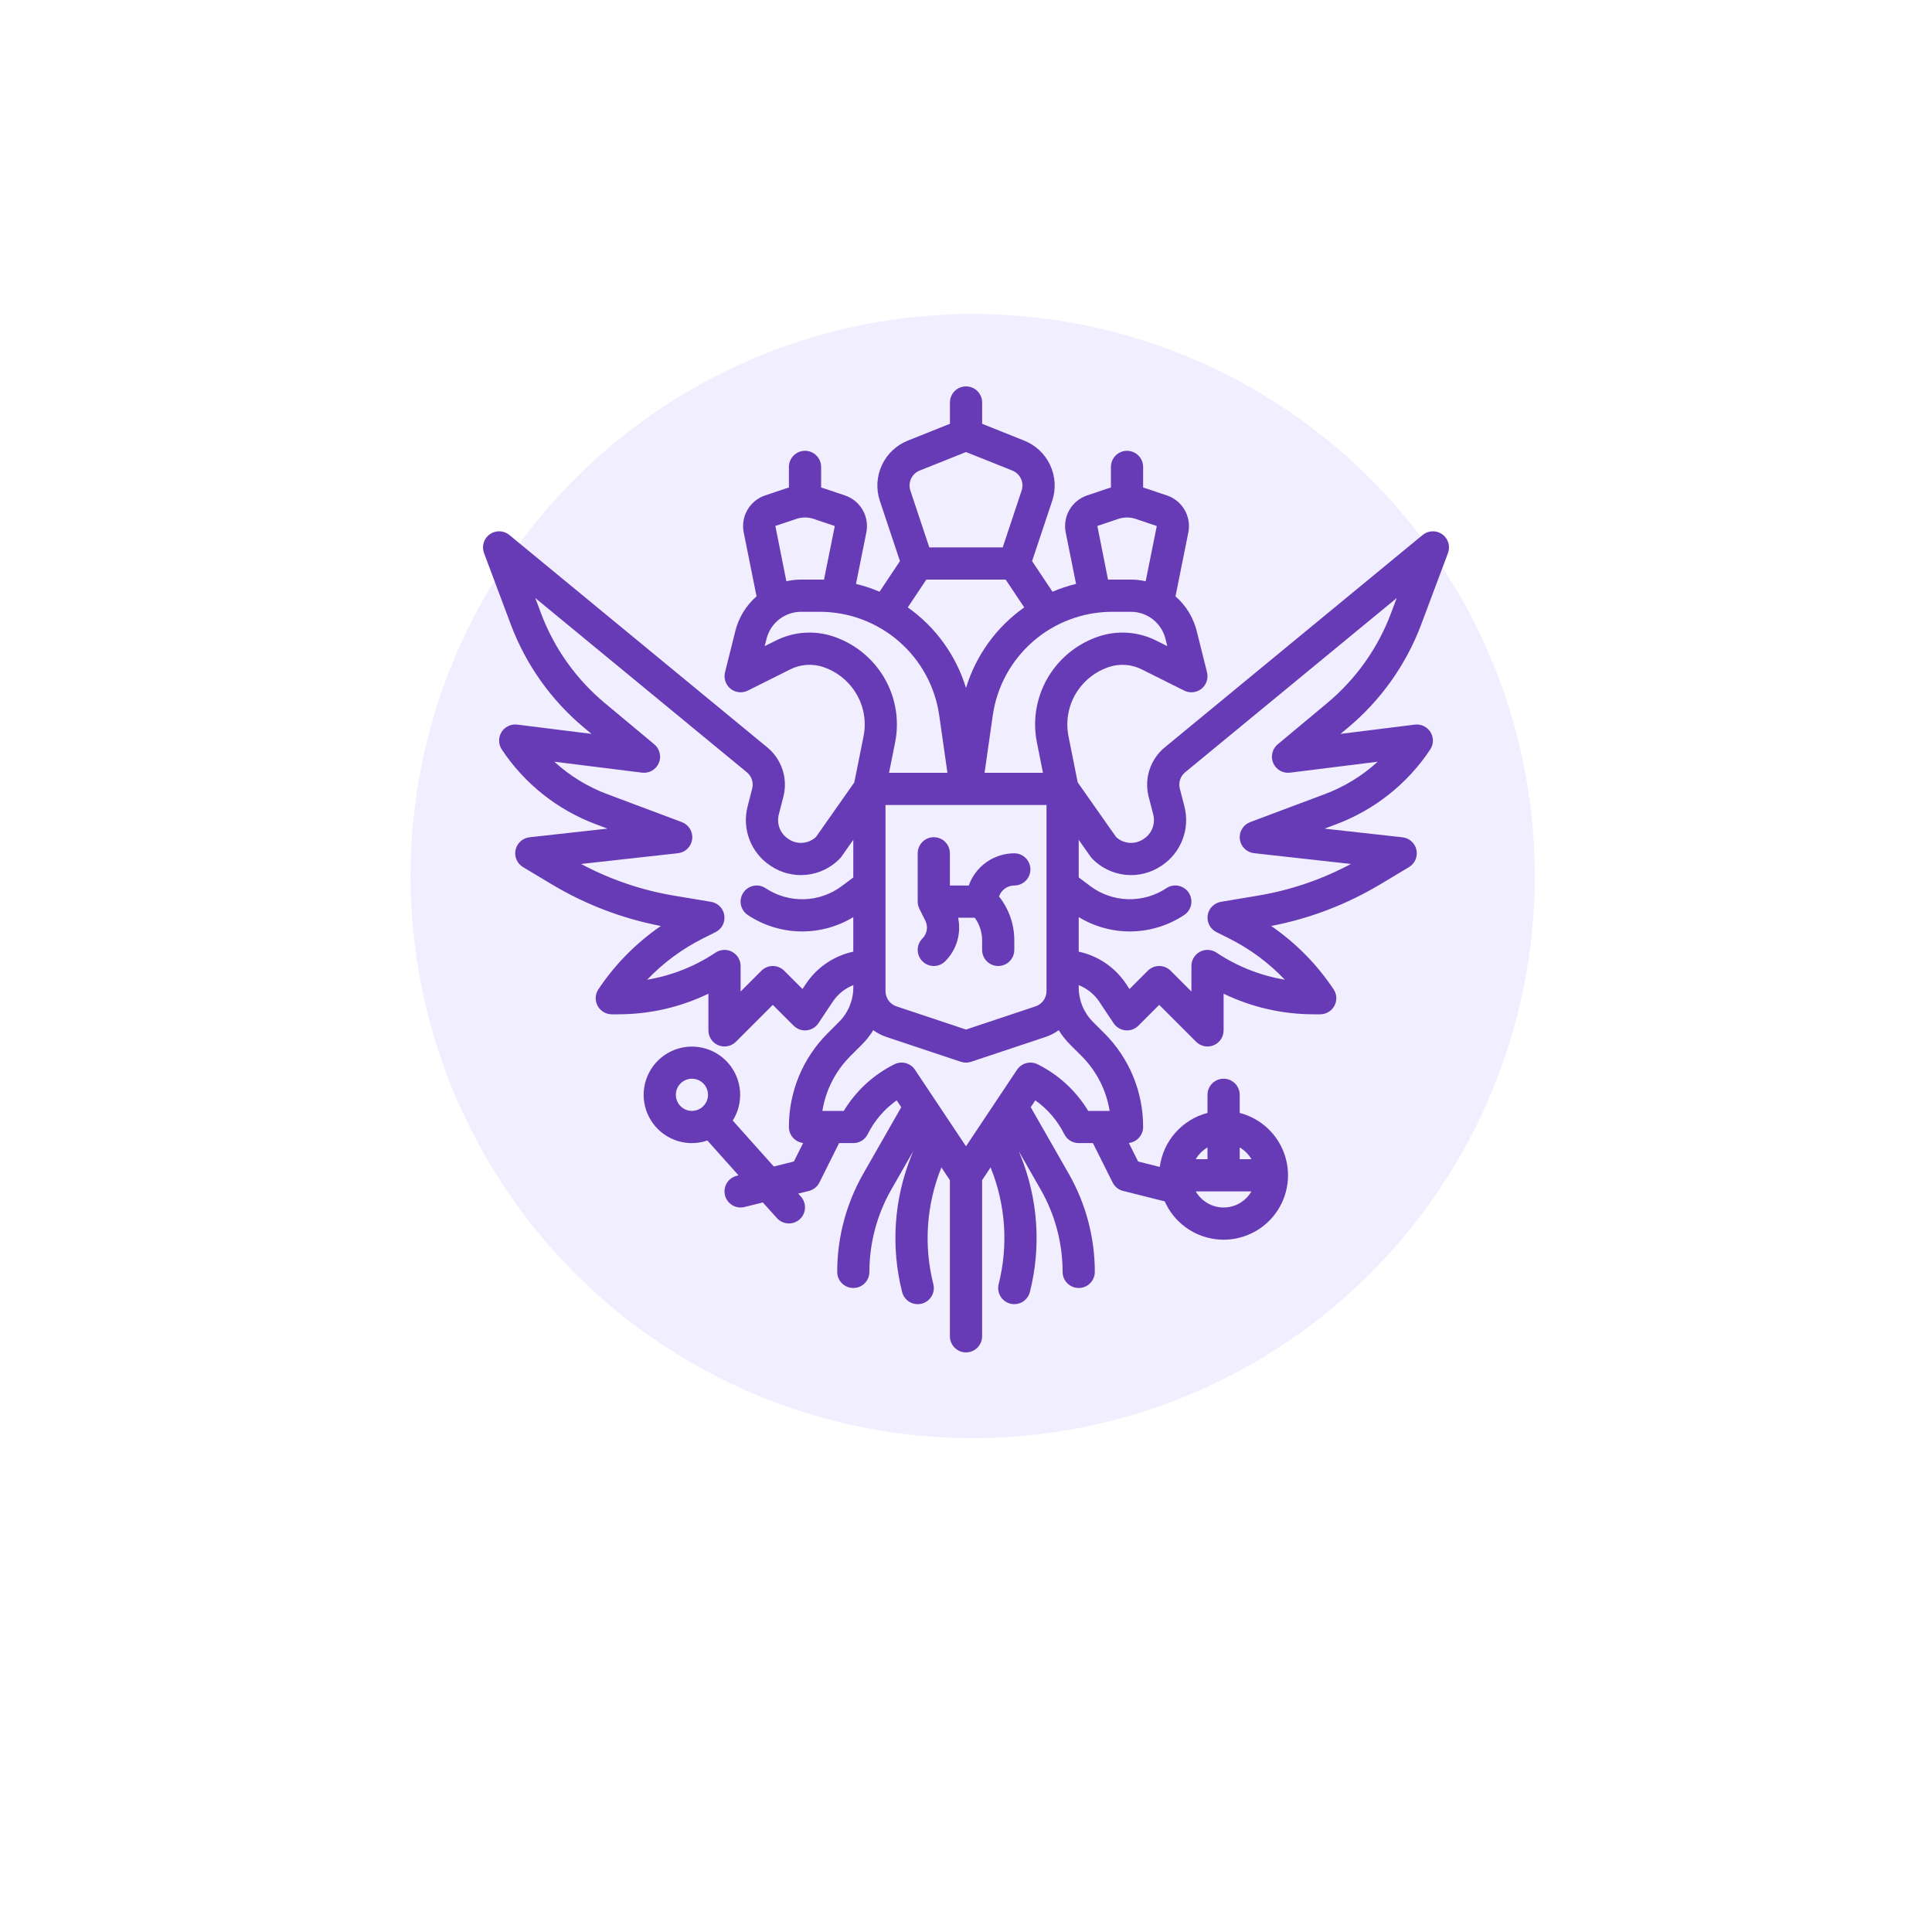 <?xml version="1.0" encoding="UTF-8"?> <svg xmlns="http://www.w3.org/2000/svg" width="80" height="80" viewBox="0 0 80 80" fill="none"> <g filter="url(#filter0_d_468_525)"> <path d="M10 22C10 16.399 10 13.599 11.09 11.46C12.049 9.578 13.579 8.049 15.46 7.09C17.599 6 20.399 6 26 6H54C59.6 6 62.401 6 64.54 7.09C66.421 8.049 67.951 9.578 68.91 11.46C70 13.599 70 16.399 70 22V50C70 55.6 70 58.401 68.91 60.54C67.951 62.422 66.421 63.951 64.54 64.91C62.401 66 59.6 66 54 66H26C20.399 66 17.599 66 15.46 64.91C13.579 63.951 12.049 62.422 11.09 60.54C10 58.401 10 55.6 10 50V22Z" fill="white"></path> </g> <circle cx="40.276" cy="36.276" r="23.276" fill="#F1EFFF"></circle> <path d="M58.848 25.86L59.958 22.9C60.009 22.763 60.014 22.612 59.971 22.472C59.928 22.331 59.84 22.209 59.721 22.123C59.602 22.038 59.457 21.995 59.311 22C59.164 22.005 59.023 22.058 58.91 22.151L48.227 30.95C47.935 31.191 47.718 31.51 47.6 31.87C47.482 32.23 47.469 32.616 47.561 32.983C47.621 33.217 47.688 33.477 47.753 33.725C47.801 33.912 47.79 34.11 47.721 34.29C47.652 34.471 47.528 34.625 47.367 34.732L47.341 34.749C47.17 34.863 46.966 34.916 46.761 34.9C46.557 34.883 46.364 34.798 46.214 34.658L44.626 32.398L44.245 30.492C44.18 30.169 44.179 29.836 44.243 29.513C44.307 29.19 44.434 28.883 44.617 28.609C44.927 28.146 45.382 27.799 45.911 27.621C46.134 27.546 46.37 27.516 46.605 27.533C46.84 27.549 47.07 27.613 47.28 27.719L49.035 28.596C49.15 28.653 49.277 28.676 49.404 28.663C49.531 28.649 49.651 28.6 49.751 28.52C49.85 28.44 49.925 28.334 49.965 28.213C50.006 28.092 50.011 27.962 49.98 27.838L49.553 26.127C49.413 25.571 49.107 25.07 48.675 24.693L49.207 22.044C49.27 21.725 49.215 21.393 49.052 21.112C48.888 20.83 48.628 20.618 48.319 20.515L47.426 20.215L47.417 20.212C47.39 20.203 47.362 20.196 47.334 20.189V19.333C47.334 19.157 47.264 18.987 47.139 18.862C47.014 18.737 46.844 18.667 46.667 18.667C46.491 18.667 46.321 18.737 46.196 18.862C46.071 18.987 46.001 19.157 46.001 19.333V20.188C45.973 20.196 45.945 20.203 45.917 20.212L45.909 20.214L45.017 20.514C44.708 20.617 44.448 20.829 44.284 21.111C44.12 21.393 44.065 21.725 44.128 22.044L44.557 24.178C44.224 24.259 43.897 24.367 43.581 24.501L42.737 23.234L43.57 20.736C43.731 20.252 43.701 19.725 43.486 19.262C43.272 18.8 42.889 18.437 42.415 18.247L40.668 17.548V16.667C40.668 16.49 40.598 16.32 40.473 16.195C40.348 16.07 40.178 16 40.002 16C39.825 16 39.655 16.07 39.53 16.195C39.405 16.32 39.335 16.49 39.335 16.667V17.548L37.587 18.247C37.113 18.437 36.73 18.8 36.516 19.263C36.301 19.725 36.271 20.253 36.432 20.736L37.265 23.234L36.42 24.501C36.105 24.367 35.778 24.259 35.445 24.179L35.874 22.044C35.937 21.724 35.882 21.393 35.718 21.111C35.555 20.83 35.294 20.618 34.986 20.514L34.092 20.214L34.084 20.212C34.056 20.203 34.028 20.196 34.001 20.188V19.333C34.001 19.157 33.93 18.987 33.805 18.862C33.68 18.737 33.511 18.667 33.334 18.667C33.157 18.667 32.988 18.737 32.863 18.862C32.738 18.987 32.667 19.157 32.667 19.333V20.188C32.639 20.196 32.611 20.203 32.584 20.212L32.576 20.214L31.684 20.514C31.375 20.617 31.114 20.829 30.95 21.111C30.787 21.393 30.731 21.725 30.795 22.044L31.327 24.693C30.895 25.07 30.588 25.57 30.449 26.127L30.021 27.838C29.99 27.962 29.996 28.092 30.036 28.212C30.077 28.333 30.151 28.44 30.251 28.52C30.35 28.599 30.471 28.649 30.598 28.663C30.724 28.676 30.852 28.653 30.966 28.596L32.721 27.718C32.932 27.612 33.161 27.549 33.396 27.532C33.632 27.516 33.868 27.546 34.091 27.621C34.62 27.798 35.074 28.146 35.384 28.609C35.568 28.883 35.695 29.19 35.759 29.513C35.823 29.836 35.822 30.169 35.757 30.491L35.375 32.398L33.788 34.657C33.638 34.797 33.445 34.882 33.24 34.899C33.035 34.916 32.831 34.863 32.66 34.749L32.634 34.731C32.473 34.625 32.35 34.47 32.281 34.29C32.212 34.109 32.2 33.912 32.249 33.725C32.314 33.477 32.38 33.217 32.44 32.982C32.533 32.615 32.52 32.23 32.402 31.87C32.284 31.51 32.067 31.191 31.775 30.95L21.091 22.152C20.977 22.058 20.836 22.005 20.69 22C20.543 21.995 20.399 22.038 20.279 22.124C20.16 22.209 20.072 22.331 20.029 22.472C19.986 22.612 19.991 22.762 20.042 22.9L21.152 25.86C21.777 27.523 22.823 28.996 24.187 30.134L24.493 30.389L21.416 30.004C21.289 29.989 21.161 30.009 21.045 30.065C20.93 30.12 20.833 30.207 20.766 30.315C20.699 30.424 20.664 30.55 20.667 30.677C20.669 30.805 20.708 30.93 20.779 31.036C21.721 32.455 23.087 33.539 24.683 34.134L25.155 34.311L21.926 34.67C21.788 34.685 21.657 34.744 21.554 34.837C21.45 34.931 21.378 35.054 21.349 35.191C21.319 35.327 21.333 35.469 21.388 35.597C21.443 35.725 21.537 35.833 21.657 35.904L22.826 36.606C24.225 37.447 25.761 38.035 27.364 38.343C26.343 39.044 25.466 39.933 24.779 40.963C24.712 41.064 24.673 41.18 24.667 41.301C24.661 41.422 24.688 41.541 24.745 41.648C24.802 41.754 24.887 41.843 24.991 41.905C25.094 41.967 25.213 42 25.334 42H25.596C26.89 42.001 28.168 41.71 29.334 41.147V42.667C29.334 42.798 29.373 42.927 29.446 43.037C29.519 43.147 29.623 43.232 29.745 43.282C29.867 43.333 30.001 43.346 30.13 43.32C30.259 43.295 30.378 43.231 30.471 43.138L32 41.609L32.862 42.471C32.932 42.541 33.016 42.594 33.109 42.628C33.202 42.661 33.301 42.673 33.399 42.663C33.497 42.654 33.592 42.622 33.677 42.572C33.761 42.521 33.834 42.452 33.888 42.37L34.482 41.479C34.689 41.168 34.986 40.929 35.334 40.792V40.893C35.333 41.424 35.122 41.932 34.749 42.309L34.275 42.782C33.764 43.291 33.358 43.896 33.082 44.563C32.806 45.23 32.665 45.945 32.667 46.667C32.667 46.83 32.727 46.988 32.836 47.11C32.945 47.232 33.095 47.31 33.257 47.329L32.874 48.094L32.042 48.303L30.341 46.4C30.571 46.035 30.677 45.604 30.642 45.174C30.607 44.743 30.433 44.335 30.147 44.012C29.861 43.688 29.477 43.466 29.054 43.379C28.631 43.291 28.191 43.343 27.8 43.527C27.409 43.711 27.088 44.017 26.886 44.398C26.683 44.78 26.609 45.217 26.676 45.643C26.742 46.07 26.946 46.464 27.255 46.766C27.564 47.068 27.963 47.261 28.391 47.317C28.478 47.328 28.565 47.334 28.652 47.334C28.87 47.333 29.085 47.297 29.291 47.226L30.58 48.668L30.505 48.687C30.42 48.708 30.34 48.746 30.27 48.798C30.2 48.85 30.14 48.916 30.095 48.99C30.004 49.142 29.977 49.324 30.02 49.495C30.063 49.667 30.172 49.814 30.324 49.905C30.475 49.996 30.657 50.023 30.828 49.98L31.587 49.791L32.172 50.44C32.23 50.505 32.301 50.558 32.38 50.595C32.459 50.633 32.545 50.655 32.633 50.659C32.72 50.664 32.807 50.651 32.89 50.622C32.972 50.593 33.048 50.547 33.114 50.489C33.178 50.43 33.231 50.359 33.269 50.28C33.307 50.201 33.328 50.115 33.333 50.028C33.337 49.941 33.325 49.853 33.295 49.771C33.266 49.688 33.221 49.612 33.162 49.547L33.052 49.425L33.495 49.314C33.589 49.29 33.676 49.247 33.751 49.187C33.826 49.127 33.887 49.051 33.93 48.965L34.745 47.333H35.334C35.457 47.333 35.579 47.299 35.684 47.234C35.789 47.169 35.874 47.075 35.93 46.965C36.208 46.406 36.62 45.924 37.13 45.563L37.319 45.847L35.747 48.599C35.04 49.838 34.667 51.24 34.667 52.667C34.667 52.843 34.737 53.013 34.862 53.138C34.987 53.263 35.157 53.333 35.334 53.333C35.51 53.333 35.68 53.263 35.805 53.138C35.93 53.013 36 52.843 36 52.667C36.001 51.472 36.312 50.298 36.905 49.261L37.815 47.667L37.735 47.867C37.016 49.655 36.882 51.626 37.353 53.495C37.374 53.58 37.412 53.661 37.464 53.731C37.516 53.802 37.581 53.862 37.657 53.907C37.732 53.953 37.815 53.983 37.902 53.995C37.989 54.009 38.077 54.004 38.163 53.983C38.248 53.962 38.328 53.924 38.398 53.871C38.469 53.819 38.528 53.753 38.573 53.678C38.618 53.602 38.648 53.519 38.661 53.432C38.673 53.345 38.669 53.257 38.647 53.172C38.244 51.574 38.359 49.89 38.973 48.362L38.982 48.341L39.333 48.868V55.333C39.333 55.51 39.404 55.68 39.529 55.805C39.654 55.93 39.823 56 40 56C40.177 56 40.346 55.93 40.471 55.805C40.596 55.68 40.667 55.51 40.667 55.333V48.868L41.018 48.341L41.027 48.362C41.642 49.89 41.756 51.574 41.353 53.171C41.331 53.256 41.327 53.345 41.339 53.432C41.352 53.519 41.382 53.602 41.427 53.678C41.472 53.753 41.531 53.819 41.602 53.871C41.672 53.923 41.752 53.961 41.837 53.983C41.923 54.004 42.011 54.008 42.098 53.995C42.185 53.982 42.268 53.952 42.343 53.907C42.419 53.861 42.484 53.802 42.536 53.731C42.588 53.66 42.626 53.58 42.647 53.495C43.118 51.626 42.984 49.655 42.265 47.867L42.185 47.667L43.095 49.26C43.688 50.298 44 51.472 44 52.667C44 52.843 44.07 53.013 44.195 53.138C44.321 53.263 44.49 53.333 44.667 53.333C44.844 53.333 45.013 53.263 45.138 53.138C45.263 53.013 45.334 52.843 45.334 52.667C45.333 51.24 44.961 49.838 44.253 48.599L42.681 45.847L42.87 45.563C43.38 45.924 43.792 46.406 44.07 46.965C44.126 47.075 44.211 47.169 44.316 47.234C44.422 47.299 44.543 47.333 44.667 47.333H45.255L46.071 48.965C46.114 49.051 46.175 49.126 46.249 49.187C46.324 49.247 46.411 49.29 46.505 49.313L48.229 49.746C48.412 50.159 48.697 50.519 49.057 50.791C49.416 51.064 49.84 51.241 50.287 51.306C50.734 51.37 51.19 51.32 51.612 51.16C52.035 51 52.41 50.736 52.702 50.391C52.994 50.047 53.194 49.633 53.282 49.191C53.371 48.748 53.346 48.29 53.209 47.859C53.072 47.429 52.829 47.04 52.501 46.73C52.172 46.419 51.771 46.197 51.334 46.084V45.333C51.334 45.157 51.263 44.987 51.138 44.862C51.013 44.737 50.844 44.667 50.667 44.667C50.49 44.667 50.321 44.737 50.195 44.862C50.07 44.987 50 45.157 50 45.333V46.084C49.486 46.218 49.023 46.502 48.671 46.901C48.319 47.299 48.093 47.793 48.023 48.32L47.126 48.095L46.743 47.329C46.905 47.31 47.055 47.232 47.164 47.11C47.273 46.988 47.333 46.83 47.334 46.667C47.336 45.945 47.194 45.23 46.919 44.563C46.642 43.896 46.237 43.291 45.725 42.782L45.252 42.309C44.878 41.932 44.668 41.424 44.667 40.893V40.792C45.015 40.929 45.312 41.169 45.519 41.479L46.112 42.37C46.167 42.452 46.239 42.521 46.324 42.572C46.408 42.622 46.503 42.654 46.601 42.663C46.7 42.673 46.799 42.661 46.892 42.628C46.984 42.594 47.069 42.541 47.139 42.471L48 41.609L49.529 43.138C49.622 43.231 49.741 43.295 49.87 43.32C50 43.346 50.134 43.333 50.255 43.282C50.377 43.232 50.481 43.146 50.554 43.037C50.628 42.927 50.667 42.798 50.667 42.667V41.147C51.832 41.709 53.11 42.001 54.404 42H54.667C54.788 42 54.906 41.967 55.009 41.905C55.113 41.843 55.198 41.754 55.255 41.648C55.312 41.541 55.339 41.422 55.333 41.301C55.327 41.181 55.288 41.064 55.221 40.964C54.534 39.934 53.657 39.044 52.636 38.343C54.239 38.035 55.776 37.447 57.174 36.606L58.343 35.905C58.463 35.833 58.557 35.726 58.612 35.598C58.667 35.47 58.681 35.327 58.651 35.191C58.622 35.055 58.55 34.931 58.446 34.838C58.343 34.745 58.212 34.686 58.074 34.671L54.845 34.312L55.317 34.135C56.913 33.54 58.279 32.455 59.222 31.036C59.293 30.93 59.331 30.806 59.334 30.678C59.336 30.55 59.301 30.424 59.234 30.316C59.167 30.207 59.07 30.12 58.955 30.065C58.84 30.01 58.711 29.989 58.584 30.005L55.507 30.389L55.813 30.134C57.177 28.996 58.223 27.524 58.848 25.86ZM28.565 45.994C28.397 45.972 28.244 45.887 28.137 45.756C28.03 45.625 27.976 45.459 27.987 45.29C27.998 45.121 28.073 44.963 28.196 44.848C28.319 44.732 28.482 44.667 28.651 44.667C28.788 44.666 28.923 44.709 29.035 44.788C29.148 44.868 29.233 44.98 29.279 45.11C29.325 45.24 29.33 45.381 29.293 45.513C29.255 45.646 29.177 45.763 29.07 45.85C29.057 45.859 29.045 45.869 29.032 45.879C28.896 45.974 28.729 46.015 28.565 45.994ZM50.667 50C50.433 50 50.203 49.938 50.001 49.821C49.799 49.704 49.631 49.536 49.514 49.333H51.82C51.703 49.536 51.535 49.704 51.333 49.821C51.13 49.938 50.901 50 50.667 50ZM51.82 48H51.334V47.514C51.535 47.631 51.703 47.798 51.82 48ZM50 47.514V48H49.514C49.631 47.798 49.799 47.631 50 47.513V47.514ZM36.667 33.333H43.334V41.039C43.334 41.179 43.29 41.315 43.208 41.429C43.126 41.542 43.011 41.627 42.878 41.672L40 42.631L37.123 41.672C36.99 41.627 36.874 41.542 36.792 41.429C36.711 41.315 36.667 41.179 36.667 41.039V33.333ZM47.877 26.526C47.51 26.341 47.11 26.231 46.7 26.202C46.29 26.173 45.879 26.225 45.489 26.356C44.68 26.627 43.983 27.16 43.508 27.869C43.227 28.288 43.032 28.759 42.934 29.254C42.836 29.749 42.837 30.258 42.938 30.753L43.187 32H40.769L41.108 29.625C41.278 28.434 41.872 27.344 42.781 26.556C43.69 25.767 44.853 25.333 46.056 25.333H46.828C47.157 25.333 47.476 25.443 47.736 25.645C47.995 25.848 48.179 26.131 48.259 26.45L48.335 26.755L47.877 26.526ZM45.439 21.778L46.328 21.48C46.548 21.411 46.785 21.411 47.006 21.48L47.9 21.782L47.44 24.069C47.239 24.023 47.034 24 46.828 24H46.056C45.998 24 45.939 24.001 45.881 24.002L45.439 21.778ZM38.082 19.485L40 18.718L41.919 19.485C42.076 19.548 42.204 19.669 42.276 19.824C42.347 19.978 42.357 20.153 42.303 20.315L41.52 22.667H38.481L37.697 20.315C37.643 20.154 37.653 19.978 37.725 19.824C37.796 19.669 37.924 19.548 38.082 19.485ZM38.357 24H41.643L42.411 25.151C41.259 25.965 40.411 27.138 40 28.487C39.589 27.138 38.741 25.965 37.589 25.151L38.357 24ZM32.994 21.48C33.215 21.41 33.452 21.41 33.672 21.48L34.567 21.782L34.12 24.002C34.062 24.001 34.003 24 33.944 24H33.172C32.967 24 32.762 24.023 32.561 24.068L32.106 21.778L32.994 21.48ZM34.511 26.356C34.122 26.225 33.71 26.173 33.3 26.202C32.891 26.231 32.49 26.341 32.124 26.526L31.665 26.755L31.741 26.45C31.821 26.131 32.005 25.848 32.265 25.646C32.524 25.443 32.843 25.333 33.172 25.333H33.944C35.147 25.333 36.31 25.767 37.219 26.556C38.128 27.344 38.722 28.434 38.892 29.625L39.231 32H36.813L37.063 30.753C37.163 30.259 37.164 29.749 37.066 29.254C36.968 28.759 36.773 28.289 36.492 27.87C36.018 27.16 35.321 26.628 34.511 26.356H34.511ZM33.372 40.739L33.23 40.953L32.471 40.195C32.346 40.07 32.177 40 32 40C31.823 40 31.654 40.07 31.529 40.195L30.667 41.057V40C30.667 39.879 30.634 39.761 30.572 39.657C30.51 39.554 30.421 39.469 30.315 39.412C30.208 39.355 30.088 39.328 29.968 39.334C29.847 39.34 29.731 39.378 29.63 39.445C28.776 40.016 27.81 40.398 26.797 40.568C27.465 39.867 28.249 39.288 29.114 38.855L29.631 38.596C29.757 38.533 29.86 38.432 29.925 38.307C29.989 38.182 30.013 38.04 29.992 37.901C29.971 37.762 29.907 37.633 29.808 37.532C29.709 37.432 29.581 37.365 29.442 37.342L27.933 37.091C26.579 36.866 25.272 36.422 24.062 35.775L28.074 35.329C28.223 35.313 28.362 35.247 28.468 35.141C28.575 35.036 28.643 34.898 28.662 34.749C28.68 34.6 28.648 34.45 28.571 34.322C28.493 34.194 28.375 34.095 28.234 34.042L25.151 32.886C24.339 32.583 23.593 32.126 22.953 31.541L26.584 31.994C26.727 32.012 26.872 31.983 26.997 31.912C27.122 31.841 27.221 31.73 27.278 31.598C27.336 31.466 27.349 31.319 27.315 31.179C27.282 31.039 27.204 30.913 27.093 30.821L25.041 29.11C23.854 28.12 22.944 26.839 22.401 25.392L22.166 24.764L30.926 31.979C31.023 32.059 31.095 32.164 31.134 32.283C31.173 32.403 31.178 32.531 31.147 32.652C31.088 32.885 31.022 33.141 30.958 33.387C30.839 33.843 30.865 34.324 31.033 34.764C31.201 35.204 31.502 35.58 31.894 35.841L31.92 35.858C32.356 36.15 32.881 36.279 33.403 36.223C33.925 36.167 34.411 35.93 34.776 35.553C34.801 35.528 34.823 35.501 34.843 35.472L35.333 34.775V36.333L34.856 36.691C34.404 37.029 33.858 37.22 33.294 37.235C32.729 37.251 32.173 37.091 31.703 36.779C31.63 36.73 31.549 36.696 31.463 36.679C31.377 36.662 31.288 36.662 31.203 36.68C31.117 36.697 31.035 36.731 30.962 36.779C30.89 36.828 30.827 36.891 30.779 36.964C30.73 37.036 30.696 37.118 30.679 37.204C30.662 37.29 30.662 37.378 30.68 37.464C30.697 37.55 30.731 37.632 30.779 37.704C30.828 37.777 30.891 37.839 30.963 37.888C31.608 38.317 32.362 38.553 33.136 38.568C33.91 38.584 34.672 38.378 35.333 37.976V39.406C34.531 39.578 33.827 40.056 33.373 40.739L33.372 40.739ZM44.782 43.724C45.401 44.341 45.809 45.137 45.947 46H45.06C44.559 45.171 43.833 44.501 42.965 44.07C42.82 43.998 42.653 43.981 42.496 44.022C42.339 44.064 42.202 44.162 42.112 44.297L40 47.465L37.888 44.297C37.798 44.161 37.662 44.064 37.505 44.022C37.348 43.98 37.181 43.997 37.035 44.07C36.168 44.501 35.441 45.171 34.94 46H34.053C34.191 45.138 34.599 44.341 35.218 43.725L35.692 43.252C35.87 43.073 36.027 42.873 36.16 42.658C36.325 42.778 36.508 42.872 36.701 42.937L39.789 43.966C39.926 44.012 40.074 44.012 40.211 43.966L43.299 42.937C43.493 42.872 43.675 42.778 43.84 42.658C43.973 42.873 44.13 43.073 44.309 43.252L44.782 43.724ZM54.959 29.11L52.907 30.821C52.796 30.913 52.718 31.039 52.685 31.179C52.652 31.319 52.665 31.466 52.722 31.598C52.779 31.73 52.878 31.84 53.003 31.912C53.128 31.983 53.273 32.012 53.416 31.994L57.048 31.541C56.408 32.126 55.661 32.583 54.849 32.886L51.766 34.042C51.626 34.095 51.507 34.193 51.43 34.321C51.352 34.45 51.32 34.6 51.339 34.749C51.357 34.898 51.425 35.036 51.532 35.141C51.639 35.246 51.778 35.312 51.927 35.329L55.938 35.775C54.728 36.422 53.421 36.866 52.067 37.09L50.557 37.342C50.419 37.365 50.291 37.432 50.192 37.532C50.093 37.632 50.029 37.761 50.008 37.901C49.987 38.04 50.01 38.182 50.075 38.307C50.14 38.432 50.243 38.533 50.369 38.596L50.886 38.854C51.751 39.287 52.535 39.867 53.203 40.567C52.19 40.398 51.224 40.016 50.37 39.445C50.269 39.378 50.153 39.34 50.032 39.334C49.911 39.328 49.792 39.355 49.685 39.412C49.579 39.469 49.49 39.554 49.428 39.657C49.366 39.761 49.334 39.879 49.334 40V41.057L48.472 40.195C48.41 40.133 48.336 40.084 48.255 40.051C48.174 40.017 48.088 40 48 40C47.913 40 47.826 40.017 47.745 40.051C47.664 40.084 47.591 40.133 47.529 40.195L46.77 40.954L46.628 40.74C46.173 40.056 45.469 39.578 44.667 39.406V37.975C45.328 38.378 46.09 38.583 46.864 38.568C47.639 38.552 48.392 38.316 49.037 37.887C49.184 37.789 49.286 37.637 49.321 37.463C49.355 37.29 49.32 37.11 49.222 36.963C49.123 36.816 48.971 36.714 48.798 36.679C48.624 36.644 48.444 36.68 48.297 36.778C47.827 37.091 47.271 37.25 46.707 37.234C46.142 37.219 45.596 37.029 45.144 36.69L44.667 36.333V34.775L45.157 35.473C45.177 35.502 45.2 35.529 45.224 35.554C45.589 35.931 46.075 36.167 46.597 36.223C47.119 36.279 47.644 36.15 48.081 35.858L48.107 35.841C48.499 35.58 48.8 35.203 48.967 34.764C49.135 34.324 49.161 33.843 49.043 33.387C48.978 33.142 48.912 32.885 48.853 32.652C48.822 32.531 48.827 32.403 48.866 32.284C48.905 32.164 48.977 32.059 49.074 31.979L57.835 24.764L57.599 25.392C57.056 26.839 56.146 28.12 54.959 29.11Z" fill="#673AB6"></path> <path d="M38.195 39.804C38.257 39.866 38.331 39.915 38.411 39.949C38.492 39.982 38.579 40 38.667 40C38.754 40 38.841 39.982 38.922 39.949C39.003 39.915 39.076 39.866 39.138 39.804C39.371 39.572 39.542 39.285 39.635 38.97C39.729 38.655 39.742 38.322 39.674 38H40.362C40.561 38.274 40.668 38.604 40.667 38.943V39.333C40.667 39.51 40.737 39.68 40.862 39.805C40.987 39.93 41.157 40 41.333 40C41.51 40 41.68 39.93 41.805 39.805C41.93 39.68 42 39.51 42 39.333V38.943C42.002 38.282 41.779 37.64 41.368 37.122C41.413 36.989 41.498 36.874 41.611 36.792C41.724 36.711 41.86 36.667 42 36.667C42.177 36.667 42.346 36.596 42.471 36.471C42.596 36.346 42.667 36.177 42.667 36C42.667 35.823 42.596 35.654 42.471 35.529C42.346 35.404 42.177 35.333 42 35.333C41.587 35.334 41.183 35.462 40.846 35.701C40.508 35.94 40.253 36.277 40.115 36.667H39.333V35.333C39.333 35.157 39.263 34.987 39.138 34.862C39.013 34.737 38.843 34.667 38.667 34.667C38.49 34.667 38.32 34.737 38.195 34.862C38.07 34.987 38 35.157 38 35.333V37.333C38 37.436 38.024 37.537 38.07 37.629C38.07 37.629 38.07 37.63 38.07 37.632L38.315 38.121C38.376 38.242 38.397 38.378 38.375 38.511C38.353 38.644 38.291 38.767 38.195 38.862C38.07 38.987 38 39.156 38 39.333C38 39.51 38.07 39.679 38.195 39.804Z" fill="#673AB6"></path> <defs> <filter id="filter0_d_468_525" x="0" y="0" width="80" height="80" filterUnits="userSpaceOnUse" color-interpolation-filters="sRGB"> <feFlood flood-opacity="0" result="BackgroundImageFix"></feFlood> <feColorMatrix in="SourceAlpha" type="matrix" values="0 0 0 0 0 0 0 0 0 0 0 0 0 0 0 0 0 0 127 0" result="hardAlpha"></feColorMatrix> <feOffset dy="4"></feOffset> <feGaussianBlur stdDeviation="5"></feGaussianBlur> <feColorMatrix type="matrix" values="0 0 0 0 0.012 0 0 0 0 0.102 0 0 0 0 0.357 0 0 0 0.1 0"></feColorMatrix> <feBlend mode="normal" in2="BackgroundImageFix" result="effect1_dropShadow_468_525"></feBlend> <feBlend mode="normal" in="SourceGraphic" in2="effect1_dropShadow_468_525" result="shape"></feBlend> </filter> </defs> </svg> 